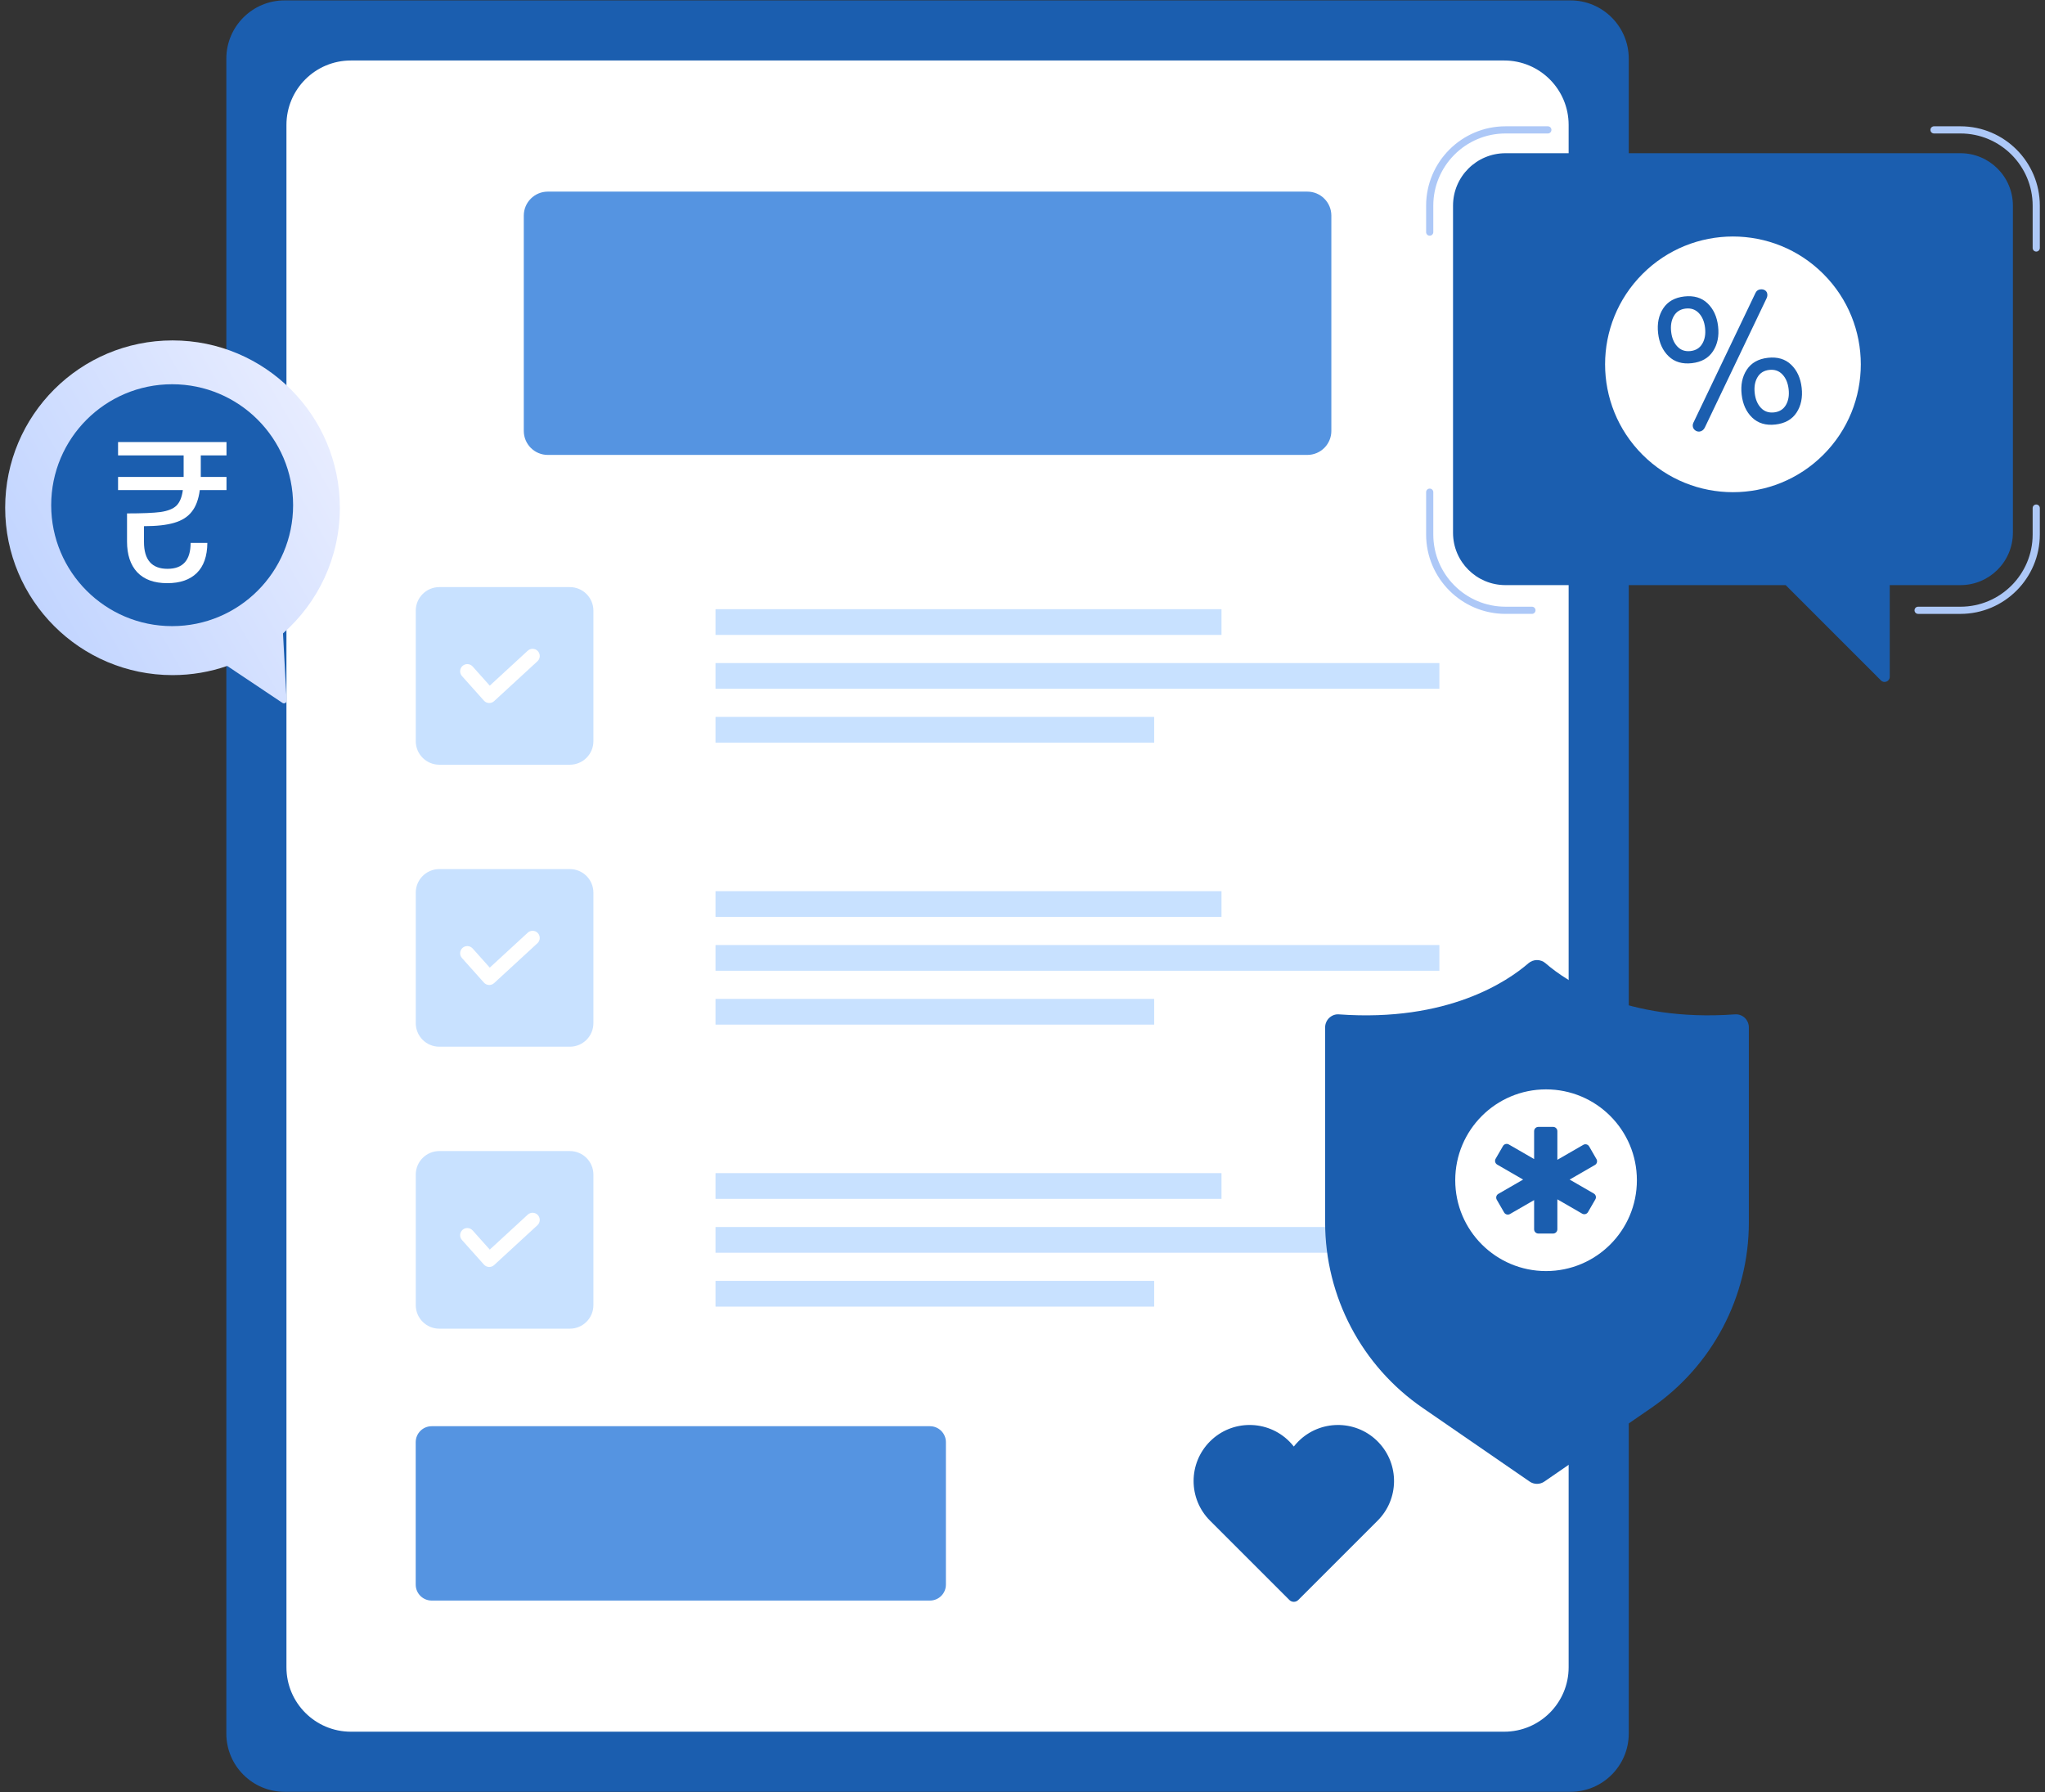 <svg width="332" height="291" viewBox="0 0 332 291" fill="none" xmlns="http://www.w3.org/2000/svg">
<rect x="0" y="0" width="332" height="291" fill="#333333" stroke="none"/>
<path d="M264.424 9.528V281.47C264.424 286.697 260.186 290.934 254.96 290.934H46.208C40.981 290.934 36.744 286.697 36.744 281.47V9.528C36.744 4.302 40.981 0.064 46.208 0.064H254.96C260.186 0.065 264.424 4.302 264.424 9.528Z" fill="#1B5EAF"/>
<path d="M46.504 270.711V20.285C46.504 14.507 51.188 9.822 56.966 9.822H244.202C249.98 9.822 254.664 14.506 254.664 20.285V270.711C254.664 276.489 249.98 281.174 244.202 281.174H56.966C51.188 281.174 46.504 276.49 46.504 270.711Z" fill="white"/>
<path d="M216.141 35.011V69.967C216.141 72.12 214.396 73.865 212.243 73.865H88.933C86.78 73.865 85.035 72.12 85.035 69.967V35.011C85.035 32.858 86.78 31.113 88.933 31.113H212.243C214.396 31.113 216.141 32.858 216.141 35.011Z" fill="#5594E1"/>
<path d="M96.337 99.151V120.344C96.337 122.456 94.626 124.167 92.514 124.167H71.321C69.21 124.167 67.498 122.456 67.498 120.344V99.151C67.498 97.04 69.21 95.328 71.321 95.328H92.514C94.626 95.328 96.337 97.04 96.337 99.151Z" fill="#C8E1FF"/>
<path d="M198.308 98.914H116.162V103.091H198.308V98.914Z" fill="#C8E1FF"/>
<path d="M233.678 107.66H116.162V111.837H233.678V107.66Z" fill="#C8E1FF"/>
<path d="M187.375 116.406H116.162V120.583H187.375V116.406Z" fill="#C8E1FF"/>
<path d="M96.337 144.937V166.129C96.337 168.241 94.626 169.953 92.514 169.953H71.321C69.21 169.953 67.498 168.241 67.498 166.129V144.937C67.498 142.825 69.21 141.113 71.321 141.113H92.514C94.626 141.113 96.337 142.825 96.337 144.937Z" fill="#C8E1FF"/>
<path d="M198.308 144.697H116.162V148.874H198.308V144.697Z" fill="#C8E1FF"/>
<path d="M233.678 153.443H116.162V157.62H233.678V153.443Z" fill="#C8E1FF"/>
<path d="M187.375 162.189H116.162V166.366H187.375V162.189Z" fill="#C8E1FF"/>
<path d="M96.337 190.72V211.913C96.337 214.024 94.626 215.736 92.514 215.736H71.321C69.21 215.736 67.498 214.024 67.498 211.913V190.72C67.498 188.608 69.21 186.896 71.321 186.896H92.514C94.626 186.896 96.337 188.608 96.337 190.72Z" fill="#C8E1FF"/>
<path d="M198.308 190.48H116.162V194.657H198.308V190.48Z" fill="#C8E1FF"/>
<path d="M233.678 199.227H116.162V203.403H233.678V199.227Z" fill="#C8E1FF"/>
<path d="M187.375 207.975H116.162V212.151H187.375V207.975Z" fill="#C8E1FF"/>
<path d="M153.565 234.164V257.291C153.565 258.722 152.405 259.882 150.974 259.882H70.082C68.65 259.882 67.49 258.722 67.49 257.291V234.164C67.49 232.733 68.65 231.572 70.082 231.572H150.974C152.405 231.572 153.565 232.733 153.565 234.164Z" fill="#5594E1"/>
<path d="M79.432 114.149C79.413 114.149 79.394 114.149 79.375 114.148C79.064 114.132 78.771 113.994 78.563 113.76L74.997 109.77C74.569 109.291 74.61 108.554 75.09 108.126C75.569 107.699 76.304 107.737 76.734 108.219L79.513 111.328L85.677 105.656C86.149 105.22 86.888 105.25 87.321 105.724C87.757 106.197 87.727 106.934 87.253 107.368L80.22 113.841C80.005 114.04 79.723 114.149 79.432 114.149Z" fill="white"/>
<path d="M79.432 159.933C79.413 159.933 79.394 159.932 79.375 159.931C79.064 159.915 78.771 159.777 78.563 159.544L74.997 155.553C74.569 155.074 74.61 154.337 75.09 153.909C75.569 153.481 76.304 153.521 76.734 154.002L79.513 157.112L85.677 151.439C86.149 151.003 86.888 151.033 87.321 151.507C87.757 151.98 87.727 152.717 87.253 153.151L80.22 159.624C80.005 159.823 79.723 159.933 79.432 159.933Z" fill="white"/>
<path d="M79.432 205.716C79.413 205.716 79.394 205.716 79.375 205.715C79.064 205.699 78.771 205.56 78.563 205.327L74.997 201.336C74.569 200.857 74.61 200.121 75.09 199.692C75.569 199.266 76.304 199.304 76.734 199.785L79.513 202.895L85.677 197.222C86.149 196.786 86.888 196.817 87.321 197.291C87.757 197.764 87.727 198.5 87.253 198.935L80.22 205.408C80.005 205.607 79.723 205.716 79.432 205.716Z" fill="white"/>
<path d="M223.653 246.904L210.77 259.787C210.371 260.186 209.724 260.186 209.325 259.787L196.442 246.904C192.889 243.349 192.889 237.59 196.442 234.037C199.994 230.482 205.753 230.482 209.309 234.037C209.575 234.304 209.821 234.583 210.048 234.873C210.274 234.583 210.52 234.304 210.787 234.037C214.286 230.541 219.921 230.485 223.486 233.872C223.542 233.928 223.598 233.982 223.653 234.037C223.709 234.093 223.763 234.149 223.818 234.205C227.206 237.773 227.15 243.407 223.653 246.904Z" fill="#1B5EAF"/>
<path d="M283.923 166.82V198.475C283.923 210.502 278.01 221.763 268.091 228.596L250.725 240.557C250.37 240.806 249.948 240.931 249.527 240.931C249.105 240.931 248.683 240.806 248.329 240.557L230.963 228.596C221.044 221.773 215.131 210.512 215.131 198.475V166.82C215.131 166.226 215.38 165.66 215.811 165.257C216.243 164.864 216.789 164.654 217.373 164.702C235.055 165.976 244.773 159.316 248.137 156.402C248.942 155.712 250.111 155.712 250.917 156.402C254.271 159.325 263.969 165.967 281.661 164.702C282.255 164.654 282.821 164.864 283.252 165.257C283.674 165.66 283.923 166.226 283.923 166.82Z" fill="#1B5EAF"/>
<path d="M330.578 40.849C330.256 40.849 329.996 40.589 329.996 40.267V33.395C329.996 26.93 324.737 21.672 318.273 21.672H313.981C313.659 21.672 313.398 21.412 313.398 21.09C313.398 20.768 313.659 20.508 313.981 20.508H318.273C325.379 20.508 331.16 26.289 331.16 33.395V40.267C331.16 40.589 330.9 40.849 330.578 40.849Z" fill="#ADC8F7"/>
<path d="M232.109 38.269C231.788 38.269 231.527 38.009 231.527 37.687V33.395C231.527 26.289 237.309 20.508 244.415 20.508H251.288C251.61 20.508 251.87 20.768 251.87 21.09C251.87 21.412 251.61 21.672 251.288 21.672H244.415C237.95 21.672 232.692 26.93 232.692 33.395V37.687C232.692 38.009 232.431 38.269 232.109 38.269Z" fill="#ADC8F7"/>
<path d="M248.707 99.674H244.415C237.309 99.674 231.527 93.893 231.527 86.787V79.914C231.527 79.592 231.788 79.332 232.109 79.332C232.431 79.332 232.692 79.592 232.692 79.914V86.787C232.692 93.252 237.95 98.51 244.415 98.51H248.707C249.029 98.51 249.289 98.771 249.289 99.093C249.289 99.414 249.029 99.674 248.707 99.674Z" fill="#ADC8F7"/>
<path d="M318.272 99.676H311.4C311.079 99.676 310.818 99.415 310.818 99.094C310.818 98.772 311.079 98.511 311.4 98.511H318.272C324.737 98.511 329.995 93.253 329.995 86.788V82.496C329.995 82.174 330.256 81.914 330.578 81.914C330.899 81.914 331.16 82.174 331.16 82.496V86.788C331.16 93.894 325.378 99.676 318.272 99.676Z" fill="#ADC8F7"/>
<path d="M235.896 33.39V86.508C235.896 91.2 239.701 95.005 244.41 95.005H289.902L305.371 110.481C305.89 111.009 306.795 110.632 306.795 109.895V95.005H318.275C322.976 95.005 326.788 91.192 326.788 86.483V33.39C326.788 28.689 322.976 24.877 318.275 24.877H244.418C239.717 24.877 235.896 28.681 235.896 33.39Z" fill="#1B5EAF"/>
<path d="M296.017 73.837C304.124 65.73 304.124 52.587 296.017 44.48C287.911 36.373 274.767 36.373 266.661 44.48C258.554 52.587 258.554 65.73 266.661 73.837C274.767 81.943 287.911 81.943 296.017 73.837Z" fill="white"/>
<path d="M265.744 191.631C265.744 199.773 259.146 206.382 250.994 206.382C242.852 206.382 236.254 199.773 236.254 191.631C236.254 183.489 242.852 176.881 250.994 176.881C259.146 176.881 265.744 183.489 265.744 191.631Z" fill="white"/>
<path d="M254.826 191.526L258.747 193.789C259.079 193.98 259.193 194.405 259.002 194.737L257.808 196.805C257.616 197.137 257.192 197.251 256.86 197.059L252.834 194.734V199.596C252.834 199.98 252.524 200.29 252.14 200.29H249.753C249.369 200.29 249.059 199.98 249.059 199.596V194.857L245.138 197.12C244.806 197.312 244.381 197.198 244.189 196.866L242.995 194.797C242.804 194.465 242.918 194.041 243.25 193.849L247.275 191.526L243.066 189.093C242.734 188.902 242.62 188.477 242.812 188.145L244.006 186.079C244.197 185.747 244.622 185.633 244.954 185.825L249.059 188.195V183.667C249.059 183.283 249.37 182.973 249.753 182.973H252.14C252.524 182.973 252.835 183.283 252.835 183.667V188.315L257.044 185.885C257.376 185.694 257.8 185.807 257.992 186.139L259.186 188.208C259.377 188.54 259.264 188.965 258.932 189.156L254.826 191.526Z" fill="#1B5EAF"/>
<path d="M0.84 82.445C0.84 97.444 13.004 109.617 28.012 109.617C31.118 109.617 34.108 109.094 36.885 108.126L45.855 114.126C46.155 114.329 46.552 114.097 46.533 113.739L45.942 102.843C51.603 97.869 55.174 90.573 55.174 82.445C55.174 67.427 43.01 55.273 28.012 55.273C13.003 55.273 0.84 67.427 0.84 82.445Z" fill="url(#paint0_linear_2977_2704)"/>
<path d="M27.948 101.663C38.793 101.663 47.585 92.871 47.585 82.026C47.585 71.18 38.793 62.389 27.948 62.389C17.102 62.389 8.311 71.18 8.311 82.026C8.311 92.871 17.102 101.663 27.948 101.663Z" fill="#1B5EAF"/>
<path d="M32.596 76.891V77.441H36.771V79.577H32.435C32.24 81.065 31.809 82.23 31.14 83.072C30.493 83.913 29.544 84.517 28.293 84.884C27.063 85.251 25.423 85.434 23.374 85.434V87.99C23.374 90.903 24.647 92.359 27.192 92.359C29.695 92.359 30.946 90.957 30.946 88.152H33.664C33.643 90.309 33.071 91.938 31.949 93.038C30.827 94.139 29.231 94.689 27.16 94.689C25.024 94.689 23.395 94.096 22.273 92.909C21.173 91.722 20.623 90.061 20.623 87.926V83.363C23.082 83.363 24.895 83.287 26.06 83.136C27.246 82.964 28.109 82.619 28.648 82.101C29.188 81.561 29.533 80.72 29.684 79.577H19.167V77.441H29.813V76.859V73.946H19.167V71.778H36.771V73.946H32.596V76.891Z" fill="white"/>
<path d="M270.897 57.847C269.935 56.924 269.366 55.675 269.189 54.102C269.012 52.528 269.287 51.184 270.019 50.07C270.751 48.956 271.895 48.311 273.448 48.135C275.001 47.96 276.258 48.334 277.22 49.256C278.182 50.179 278.753 51.428 278.93 53.001C279.108 54.575 278.83 55.919 278.098 57.033C277.366 58.148 276.224 58.793 274.671 58.968C273.118 59.143 271.858 58.77 270.897 57.847ZM276.365 55.804C276.777 55.105 276.927 54.25 276.813 53.24C276.699 52.233 276.363 51.432 275.806 50.841C275.249 50.251 274.535 50.004 273.668 50.102C272.802 50.2 272.163 50.6 271.751 51.299C271.34 52.001 271.192 52.855 271.306 53.863C271.419 54.872 271.754 55.671 272.311 56.262C272.868 56.853 273.582 57.099 274.448 57.001C275.315 56.903 275.956 56.504 276.365 55.804ZM275.196 69.865C274.974 69.695 274.846 69.47 274.814 69.187C274.794 69.005 274.824 68.829 274.908 68.656L284.997 47.566C285.163 47.221 285.427 47.028 285.788 46.987C286.093 46.953 286.348 47.005 286.557 47.145C286.768 47.285 286.889 47.496 286.921 47.778C286.946 48.001 286.9 48.23 286.784 48.468L276.77 69.426C276.688 69.599 276.572 69.744 276.422 69.863C276.272 69.983 276.106 70.052 275.924 70.073C275.663 70.102 275.419 70.033 275.196 69.865ZM284.463 67.806C283.501 66.884 282.93 65.635 282.753 64.062C282.575 62.488 282.853 61.144 283.585 60.03C284.317 58.916 285.459 58.27 287.014 58.095C288.567 57.92 289.825 58.293 290.787 59.216C291.748 60.139 292.319 61.388 292.497 62.961C292.674 64.535 292.396 65.878 291.664 66.993C290.934 68.107 289.791 68.752 288.237 68.928C286.682 69.103 285.427 68.729 284.463 67.806ZM289.934 65.764C290.345 65.063 290.493 64.209 290.379 63.2C290.266 62.191 289.929 61.392 289.372 60.801C288.815 60.21 288.103 59.964 287.235 60.062C286.366 60.16 285.729 60.559 285.318 61.259C284.906 61.959 284.758 62.813 284.872 63.822C284.986 64.831 285.322 65.631 285.879 66.222C286.434 66.812 287.146 67.058 288.015 66.961C288.883 66.863 289.522 66.463 289.934 65.764Z" fill="#1B5EAF"/>
<defs>
<linearGradient id="paint0_linear_2977_2704" x1="53.95" y1="73.082" x2="6.736" y2="99.996" gradientUnits="userSpaceOnUse">
<stop stop-color="#E7ECFF"/>
<stop offset="1" stop-color="#C2D5FF"/>
</linearGradient>
</defs>
</svg>
